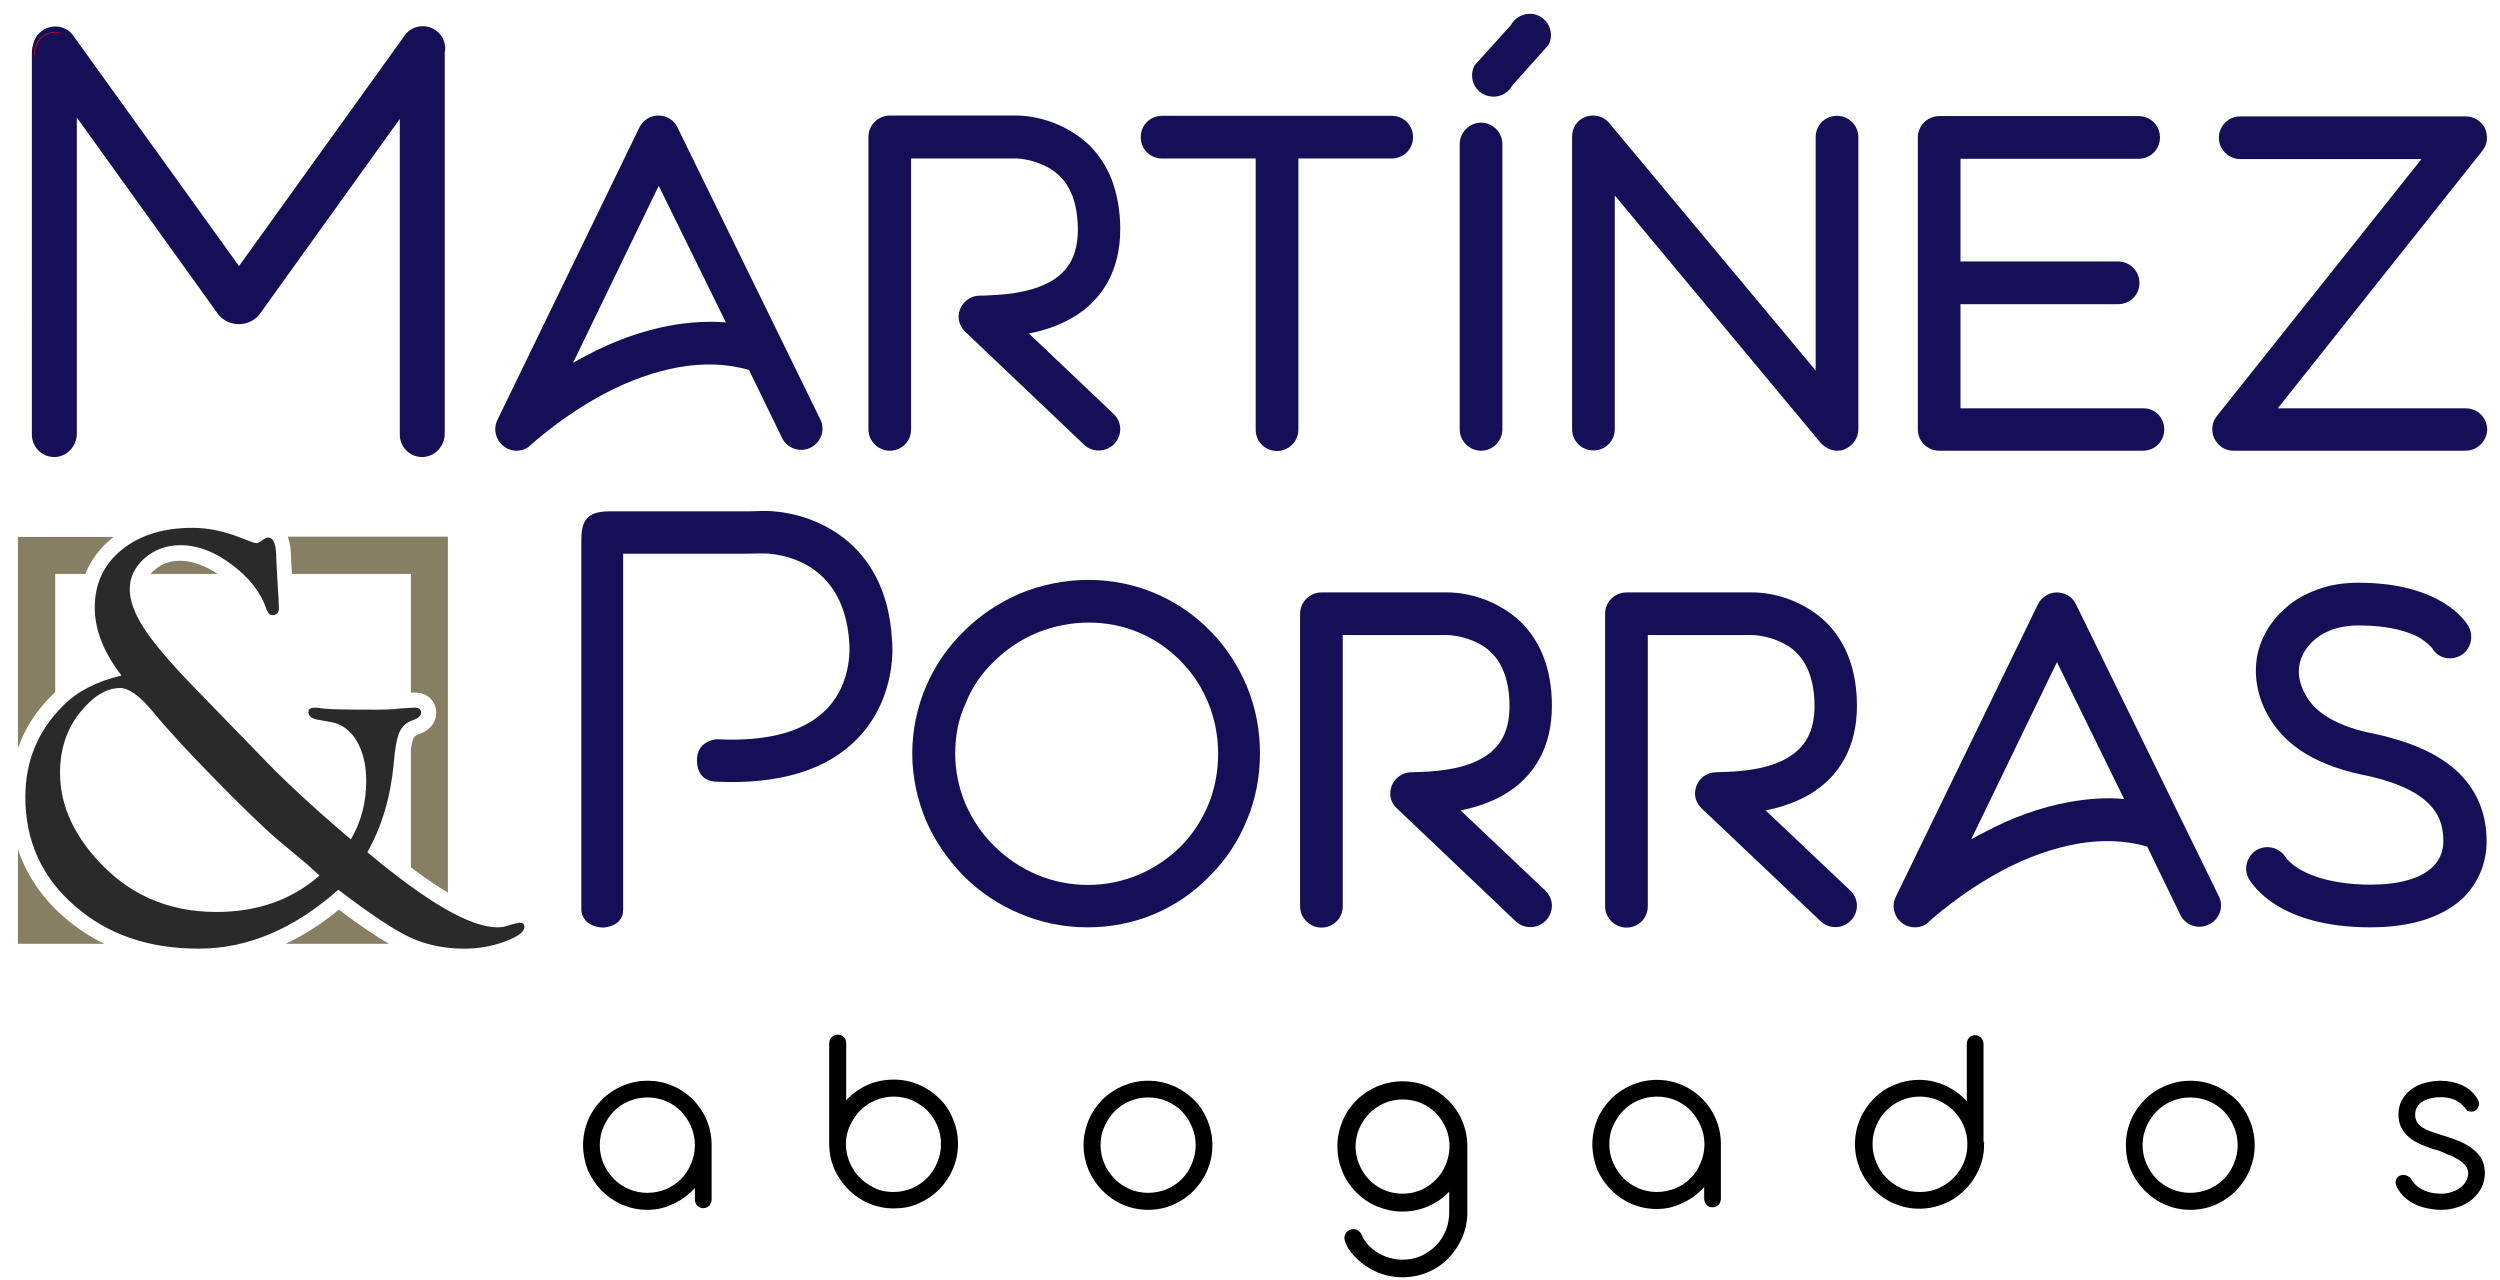 <?xml version="1.0" encoding="UTF-8"?> <!-- Generator: Adobe Illustrator 24.0.0, SVG Export Plug-In . SVG Version: 6.00 Build 0) --> <svg xmlns="http://www.w3.org/2000/svg" xmlns:xlink="http://www.w3.org/1999/xlink" version="1.1" id="Capa_1" x="0px" y="0px" viewBox="0 0 878.6 449.8" style="enable-background:new 0 0 878.6 449.8;" xml:space="preserve"> <style type="text/css"> .st0{fill:none;} .st1{fill:#140F56;} .st2{stroke:#000000;stroke-width:1.975;stroke-miterlimit:10;} .st3{fill:#877F63;} .st4{fill:#2A2A2B;} .st5{fill:#FF0000;} </style> <title>LOFO FINAL MP ABOGADOS_</title> <path class="st0" d="M144.1,268.4c-1,11-3.6,20.9-7.8,29.6c3,2.5,5.8,4.7,8.5,6.7V263C144.6,264.3,144.3,266.1,144.1,268.4z"></path> <path class="st0" d="M103,201.5l0.5,8.6c0.1,2,0.1,3.2,0.1,3.6c0,4.6-3.2,7.7-7.7,7.7c-1.6,0-5.5-0.6-7.4-6.2 c-1.6-4.6-5-8.9-10.1-12.7c-0.5-0.4-1-0.7-1.5-1.1H53.3c-1.4,1.6-2,3.4-2,5.5c0,2.9,1.4,6.6,4.1,10.8c3.1,4.8,8.5,11.2,16.1,19.1 L98,264.3c5.7,5.9,13.6,13.2,23.5,21.9c1.2-3.7,1.9-7.6,1.9-11.7c0-4.6-0.9-8.4-2.5-11.2c-1.8-3.1-3.8-3.8-5.2-4.1l-5-0.9 c-5.8-1.1-7.6-5.1-7.5-8.4c0.2-3.3,2.7-6.6,7.7-6.6c0.7,0,2,0.1,3.7,0.4c0.9,0.1,4.6,0.3,17.4,0.3c3.1,0,5.8-0.1,8.2-0.4 c1.8-0.2,3.3-0.3,4.4-0.3v-41.7H103z"></path> <path class="st0" d="M71.8,277.1c-9.4-9.6-16.9-17.8-22.3-24.4c-4.8-5.7-6.9-5.8-6.9-5.8c-3,0-6.2,2.2-9.8,6.5 c-4,4.8-5.9,10.7-5.9,17.9c0,9.1,3.6,17.6,10.9,26.1c10.2,11.7,22.9,17.4,38.7,17.4c10.8,0,19.9-2.5,27.7-7.7l-9.5-8 C88.9,294.2,81.2,286.8,71.8,277.1z"></path> <path class="st1" d="M382.2,325.9c-8.2,0-16.3-1.6-24-4.9c-7.3-3.1-13.9-7.5-19.6-13.2c-5.5-5.7-10-12.1-13.2-19.5 c-3.1-7.5-4.8-15.4-4.8-23.5c0-8.2,1.7-16.2,4.9-23.7c3.1-7.2,7.6-13.8,13.3-19.3c5.7-5.7,12.3-10,19.6-13.2 c7.6-3.1,15.7-4.8,24.1-4.8c16.3,0,31.6,6.4,43,18.1c5.5,5.6,9.7,12.2,12.7,19.3c3.1,7.5,4.6,15.4,4.6,23.5c0,8.2-1.5,16.2-4.6,23.5 c-3,7.4-7.3,13.9-12.9,19.5C414,319.5,398.7,325.9,382.2,325.9z M382.7,218.8c-6.3,0-12.4,1.2-18.3,3.6c-5.7,2.4-10.6,5.7-15,10 c-4.4,4.2-7.8,9.1-10,14.7c-2.6,5.5-3.7,11.5-3.7,17.7c0,6.1,1.2,12,3.6,17.7c2.4,5.5,5.7,10.5,10,14.7c8.8,8.8,20.5,13.8,33,13.8 c12.4,0,24-4.9,32.7-13.6c4.2-4.2,7.3-9.1,9.7-14.7c2.3-5.7,3.4-11.7,3.4-17.8c0-12.3-4.6-23.8-13-32.4 C406.5,223.6,395,218.8,382.7,218.8z"></path> <path class="st1" d="M673,325.9c-1.5,0-3.1-0.4-4.5-1.5c-2.8-2.1-3.9-6-2.2-9.3l49.9-102.7c1.3-2.6,3.9-4.2,6.7-4.2 c2.8,0,5.5,1.6,6.7,4.2L779.8,315c1.8,3.6,0.3,8.1-3.5,9.9c-3.7,1.9-8.2,0.3-10-3.3l-11.7-24.1c-7.8-2.2-16-2.5-24.9-0.9 c-8.2,1.5-16.8,4.5-25.6,9.1c-15.3,8.1-25.9,18-26.1,18.1C676.8,325.2,674.8,325.9,673,325.9z M722.9,232.7l-30.1,62.2 c1.4-0.7,2.7-1.5,4.2-2.2c10-5.4,20.2-9,30-10.8c6.7-1.2,13.2-1.7,19.5-1.1L722.9,232.7z"></path> <path class="st1" d="M833,325.9c-32.5,0-41.6-15.3-42.7-17.1c-2-3.6-0.6-8.2,3-10.2c3.6-1.9,8.1-0.6,10.1,2.9 c0.3,0.3,1.8,2.4,5.7,4.5c7.5,4,17.2,4.9,24,4.9c9.9,0,17.4-2.1,21.6-6c3.3-3,4-6.7,4-9.3c0-5.5-1.6-9.7-5.2-13.2 c-4.6-4.6-12.7-8.1-24.1-10.3c-8.2-1.8-15.4-4.6-21.1-8.5c-4.8-3.3-8.5-7.3-11.2-12.1c-4.3-7.5-4.3-14.2-4.3-16 c0-8,3.7-15.9,10.2-21.6c3.1-2.9,7-5.1,11.4-6.7c4.5-1.7,9.4-2.4,14.5-2.4c29.2,0,37.8,13.8,38.7,15.4c1.9,3.6,0.7,8.2-2.9,10.2 c-3.6,2-8.1,0.8-10-2.7c-0.3-0.3-1.6-1.9-4.9-3.9c-3.6-1.8-10-4-20.8-4c-8.2,0-13.2,2.8-16,5.4c-3.1,2.8-5.1,6.7-5.1,10.6v0.3 c0,0.6,0,4.3,2.7,8.7c1.6,2.7,3.9,5,6.9,6.9c3.9,2.5,9,4.5,15.1,5.8c14.4,2.9,24.7,7.5,31.6,14.2c6.4,6.3,9.7,14.4,9.7,24 c0,7.8-3.1,15-8.8,20.4C857.7,322.6,846.9,325.9,833,325.9z"></path> <path class="st1" d="M532.7,323.8c3.1,2.9,7.8,2.6,10.6-0.3c2.9-3.1,2.8-7.7-0.3-10.6l-29.7-28.1c5.7-1.1,10.6-2.9,14.9-5.3 c11.2-6.4,17.2-17.2,17.2-31.4c0-6.4-1-12.3-3-17.4c-1.8-4.6-4.5-8.7-7.8-12c-4.5-4.3-10.3-7.6-16.9-9.3c-4.6-1.2-8.2-1.2-8.8-1.2 h-44.5c-4,0-7.5,3.3-7.5,7.5v102.8c0,4.2,3.5,7.5,7.5,7.5c4.2,0,7.5-3.3,7.5-7.5v-95.3h37c0.4,0,6,0.2,11.4,3.3 c2.9,1.6,5.2,3.9,6.9,6.9c2.1,3.7,3.3,8.7,3.3,14.7c0,8.8-3.1,14.7-9.7,18.4c-5.1,3-12.5,4.5-21.7,4.8c-1,0-2,0.1-3,0.1 c-4.1,0-7.5,3.3-7.5,7.5c0,1.9,0.7,3.5,1.9,4.8L532.7,323.8z"></path> <path class="st1" d="M639.9,323.8c3.1,2.9,7.8,2.6,10.6-0.3c2.9-3.1,2.8-7.7-0.3-10.6l-29.7-28.1c5.7-1.1,10.6-2.9,14.9-5.3 c11.2-6.4,17.2-17.2,17.2-31.4c0-6.4-1-12.3-3-17.4c-1.8-4.6-4.5-8.7-7.8-12c-4.5-4.3-10.3-7.6-16.9-9.3c-4.6-1.2-8.2-1.2-8.8-1.2 h-44.5c-4.1,0-7.5,3.3-7.5,7.5v102.8c0,4.2,3.5,7.5,7.5,7.5c4.2,0,7.5-3.3,7.5-7.5v-95.3h37c0.4,0,6,0.2,11.4,3.3 c2.9,1.6,5.2,3.9,6.9,6.9c2.1,3.7,3.3,8.7,3.3,14.7c0,8.8-3.2,14.7-9.8,18.4c-5.1,3-12.5,4.5-21.7,4.8c-1,0-2,0.1-3,0.1 c-4.1,0-7.5,3.3-7.5,7.5c0,1.9,0.8,3.5,1.9,4.8L639.9,323.8z"></path> <path id="M" class="st1" d="M156.3,18.6v133.8c0,4.2-3.2,7.9-7.4,8.2c-4.6,0.3-8.4-3.3-8.4-7.9V41.8L93.7,107l-2.2,3.1 c-3.7,5.1-11.4,5.1-15.1,0l-2.2-3.1L27,41.3l0,111.1c0,4.2-3.2,7.9-7.4,8.2c-4.6,0.3-8.4-3.3-8.4-7.9V18.4c0-0.9,0.1-1.7,0.4-2.5 c0.3-2,1.4-3.8,3.2-5.1c1.4-1,3-1.5,4.6-1.5c2.5,0,4.9,1.1,6.4,3.3l58.2,80.9l58.2-81c1.5-2.2,4-3.3,6.4-3.3c1.6,0,3.2,0.5,4.6,1.5 C155.8,12.5,156.9,15.7,156.3,18.6z"></path> <path class="st1" d="M181.6,158.4c-1.5,0-3.1-0.4-4.5-1.5c-2.8-2.1-3.9-6-2.3-9.3l49.9-102.8c1.3-2.6,3.9-4.2,6.7-4.2 c2.9,0,5.5,1.6,6.7,4.2l50.2,102.6c1.8,3.6,0.3,8.1-3.4,9.9c-3.7,1.9-8.2,0.3-10-3.3L263.2,130c-7.8-2.2-16-2.5-24.9-0.9 c-8.2,1.5-16.8,4.5-25.6,9.1c-15.3,8.1-25.9,18-26.1,18.1C185.3,157.7,183.4,158.4,181.6,158.4z M231.5,65.3l-30.1,62.2 c1.4-0.8,2.7-1.5,4.2-2.3c10-5.4,20.2-9,30-10.8c6.7-1.2,13.2-1.6,19.5-1.1L231.5,65.3z"></path> <path class="st1" d="M496.6,48.2c0,4.2-3.3,7.5-7.5,7.5h-32.8V151c0,4.2-3.5,7.5-7.5,7.5c-4.2,0-7.5-3.3-7.5-7.5V55.7h-32.9 c-4.2,0-7.5-3.3-7.5-7.5c0-4.2,3.3-7.5,7.5-7.5h80.7C493.3,40.7,496.6,44,496.6,48.2z"></path> <path class="st1" d="M645.7,158.4c-2.2,0-4.3-1.1-5.8-2.7l-72.4-87v82.1c0,4.2-3.3,7.5-7.5,7.5c-4.2,0-7.5-3.3-7.5-7.5V48 c0-3.2,1.9-6,4.9-7c3-1,6.3-0.1,8.2,2.3l72.5,86.9V48.2c0-4.2,3.3-7.5,7.5-7.5c4.1,0,7.5,3.3,7.5,7.5v102.7c0,3.2-2.1,5.9-5,7.1 C647.4,158.3,646.5,158.4,645.7,158.4z"></path> <path class="st1" d="M760.6,150.9c0,4.2-3.3,7.5-7.5,7.5h-71.6c-4.1,0-7.5-3.3-7.5-7.5V48.3c0-4.2,3.5-7.5,7.5-7.5h70.1 c4.2,0,7.5,3.3,7.5,7.5c0,4.2-3.3,7.5-7.5,7.5H689v36.1h55.4c4.2,0,7.5,3.5,7.5,7.5c0,4.2-3.3,7.5-7.5,7.5H689v36.6h64.1 C757.3,143.4,760.6,146.7,760.6,150.9z"></path> <path class="st1" d="M866.5,158.4h-81.6c-2.8,0-5.4-1.6-6.7-4.3c-1.2-2.6-0.9-5.7,0.9-7.9l71.9-90.3h-63.7c-4,0-7.5-3.3-7.5-7.5 c0-4.2,3.4-7.5,7.5-7.5h79.3c2.8,0,5.4,1.6,6.7,4.2c1.2,2.7,0.9,5.7-0.9,7.9l-71.9,90.5h66.1c4.1,0,7.5,3.3,7.5,7.5 C874,155,870.6,158.4,866.5,158.4z"></path> <path class="st1" d="M381,156.3c3.1,2.9,7.8,2.6,10.6-0.3c2.9-3.1,2.8-7.7-0.3-10.6l-29.7-28.2c5.7-1.1,10.6-2.9,14.9-5.3 c11.2-6.4,17.2-17.2,17.2-31.4c0-6.4-1.1-12.3-3-17.4c-1.8-4.6-4.5-8.7-7.8-12c-4.5-4.3-10.3-7.6-16.9-9.3c-4.6-1.2-8.2-1.2-8.8-1.2 h-44.5c-4,0-7.5,3.3-7.5,7.5v102.8c0,4.2,3.5,7.5,7.5,7.5c4.2,0,7.5-3.3,7.5-7.5V55.7h37c0.5,0,6,0.2,11.4,3.3 c2.9,1.7,5.2,3.9,6.9,6.9c2.1,3.7,3.3,8.7,3.3,14.7c0,8.8-3.1,14.7-9.7,18.4c-5.1,2.9-12.5,4.5-21.7,4.8c-1,0.1-2,0.1-3,0.1 c-4.1,0-7.5,3.3-7.5,7.5c0,1.9,0.8,3.5,1.9,4.8L381,156.3z"></path> <g> <path class="st1" d="M520.5,158.4c-4,0-7.5-3.3-7.5-7.5V50.6c0-4,3.4-7.5,7.5-7.5c4.2,0,7.5,3.5,7.5,7.5V151 C527.9,155.1,524.6,158.4,520.5,158.4z"></path> <g> <path class="st1" d="M521.3,33.1c-3.6-1.9-5-6.4-3.1-10.1l12.8-14.2c1.9-3.6,6.6-5,10.1-3.1c3.7,2,5,6.6,3.1,10.1L531.5,30 C529.5,33.7,525,35,521.3,33.1z"></path> </g> </g> <g> <g> <path class="st1" d="M219,319.7V194.6h42.5c1.6,0,4.1-0.1,5.7-0.1c1.3-0.1,29.6-0.8,31.3,31.9c0,0.1,1.2,13.2-7.8,22.6 c-7.7,8.1-20.7,11.7-38.7,10.8c0,0-6.3,0.2-7,6.3c0,0-1.1,8.1,6.3,8.6c22.7,1.1,39.7-4.1,50.5-15.6c13.7-14.6,11.8-33.5,11.7-33.9 c-1.9-37.5-31.4-46.3-46.7-45.6c-1.4,0.1-3.7,0.1-5.1,0.1h-47.2c-8.6-0.1-10.2,3.7-10.2,10.2v129.9c0,0,0,5.9,7.8,6.2 C211.9,325.9,219,325.9,219,319.7z"></path> </g> </g> <path class="st2" d="M205.9,402.5c0-3,0.6-5.8,1.7-8.5c1.1-2.6,2.7-4.9,4.7-6.9c2-2,4.3-3.5,6.9-4.6c2.6-1.1,5.4-1.7,8.4-1.7 c3,0,5.8,0.6,8.4,1.7c2.6,1.1,4.9,2.7,6.8,4.6s3.5,4.2,4.6,6.8c1.1,2.6,1.7,5.4,1.7,8.4v19.2c0,0.6-0.2,1.1-0.5,1.5 c-0.4,0.4-0.8,0.6-1.5,0.6c-0.6,0-1-0.2-1.4-0.6c-0.3-0.4-0.5-0.9-0.5-1.5l0-6.8c-1,1.4-2.1,2.7-3.4,3.8c-1.3,1.2-2.7,2.2-4.2,3 c-1.5,0.8-3.1,1.5-4.8,2c-1.7,0.5-3.5,0.7-5.3,0.7c-3,0-5.8-0.6-8.4-1.7c-2.6-1.1-4.9-2.7-6.9-4.7c-2-2-3.5-4.3-4.7-6.9 C206.5,408.2,205.9,405.4,205.9,402.5z M209.8,402.5c0,2.4,0.5,4.7,1.4,6.8c0.9,2.1,2.2,4,3.8,5.7c1.6,1.6,3.5,2.9,5.6,3.8 c2.1,0.9,4.5,1.4,6.9,1.4c2.5,0,4.8-0.5,7-1.4c2.1-0.9,4-2.2,5.6-3.8c1.6-1.6,2.8-3.5,3.7-5.7c0.9-2.1,1.4-4.4,1.4-6.8 c0-2.5-0.5-4.8-1.4-6.9c-0.9-2.2-2.2-4-3.7-5.7c-1.6-1.6-3.5-2.9-5.6-3.8c-2.1-0.9-4.5-1.4-7-1.4c-2.5,0-4.8,0.5-6.9,1.4 c-2.2,0.9-4,2.2-5.6,3.8c-1.6,1.6-2.8,3.5-3.8,5.7C210.3,397.7,209.8,400,209.8,402.5z"></path> <path class="st2" d="M292.4,366.7c0-0.6,0.2-1.1,0.6-1.5c0.4-0.4,0.8-0.6,1.4-0.6c0.6,0,1.1,0.2,1.5,0.6s0.5,0.9,0.5,1.5v22.8 c1-1.4,2.1-2.6,3.4-3.8c1.3-1.1,2.7-2.1,4.2-2.9c1.5-0.8,3.1-1.4,4.8-1.8c1.7-0.4,3.5-0.6,5.3-0.6c3,0,5.8,0.6,8.4,1.7 c2.6,1.1,4.9,2.7,6.9,4.6s3.5,4.2,4.6,6.9c1.1,2.6,1.7,5.4,1.7,8.4s-0.6,5.8-1.7,8.4c-1.1,2.6-2.7,4.9-4.6,6.9c-2,2-4.2,3.5-6.9,4.7 c-2.6,1.2-5.4,1.7-8.4,1.7s-5.8-0.6-8.4-1.7c-2.6-1.1-4.9-2.7-6.9-4.7c-2-2-3.5-4.3-4.7-6.9c-1.1-2.6-1.7-5.4-1.7-8.4V366.7z M296.3,402.1c0,2.4,0.5,4.7,1.4,6.8c0.9,2.2,2.2,4.1,3.8,5.7c1.6,1.6,3.5,2.9,5.6,3.9c2.1,1,4.5,1.4,6.9,1.4c2.5,0,4.8-0.5,7-1.4 c2.1-1,4-2.2,5.6-3.9c1.6-1.6,2.8-3.5,3.7-5.7c0.9-2.2,1.4-4.4,1.4-6.8c0-2.5-0.5-4.8-1.4-6.9c-0.9-2.1-2.2-4-3.7-5.6 c-1.6-1.6-3.5-2.8-5.6-3.8c-2.1-0.9-4.5-1.4-6.9-1.4c-2.5,0-4.8,0.5-6.9,1.4c-2.1,0.9-4,2.2-5.6,3.8c-1.6,1.6-2.8,3.5-3.8,5.6 C296.8,397.3,296.3,399.6,296.3,402.1z"></path> <path class="st2" d="M381.8,402.5c0-3,0.6-5.8,1.7-8.5c1.1-2.6,2.7-4.9,4.7-6.9c2-2,4.3-3.5,6.9-4.6c2.6-1.1,5.4-1.7,8.4-1.7 c3,0,5.8,0.6,8.4,1.7c2.6,1.1,4.9,2.7,6.9,4.6s3.5,4.3,4.6,6.9c1.1,2.6,1.7,5.5,1.7,8.5c0,3-0.6,5.8-1.7,8.4 c-1.1,2.6-2.7,4.9-4.6,6.9c-2,2-4.2,3.5-6.9,4.7c-2.6,1.1-5.4,1.7-8.4,1.7c-3,0-5.8-0.6-8.4-1.7c-2.6-1.1-4.9-2.7-6.9-4.7 c-2-2-3.5-4.3-4.7-6.9C382.4,408.2,381.8,405.4,381.8,402.5z M385.8,402.5c0,2.4,0.5,4.7,1.4,6.8c0.9,2.1,2.2,4,3.8,5.7 c1.6,1.6,3.5,2.9,5.6,3.8c2.1,0.9,4.5,1.4,6.9,1.4c2.5,0,4.8-0.5,7-1.4c2.1-0.9,4-2.2,5.6-3.8c1.6-1.6,2.8-3.5,3.7-5.7 c0.9-2.1,1.4-4.4,1.4-6.8c0-2.5-0.5-4.8-1.4-6.9c-0.9-2.2-2.2-4-3.7-5.7c-1.6-1.6-3.5-2.9-5.6-3.8c-2.1-0.9-4.5-1.4-7-1.4 c-2.5,0-4.8,0.5-6.9,1.4c-2.2,0.9-4,2.2-5.6,3.8c-1.6,1.6-2.8,3.5-3.8,5.7C386.2,397.7,385.8,400,385.8,402.5z"></path> <path class="st2" d="M560.6,402.2c0-3,0.6-5.8,1.7-8.5c1.1-2.6,2.7-4.9,4.7-6.9c2-2,4.3-3.5,6.9-4.6c2.6-1.1,5.4-1.7,8.4-1.7 c3,0,5.8,0.6,8.4,1.7c2.6,1.1,4.9,2.7,6.8,4.6c2,2,3.5,4.2,4.6,6.8c1.1,2.6,1.7,5.4,1.7,8.4v19.2c0,0.6-0.2,1.1-0.5,1.5 c-0.4,0.4-0.8,0.6-1.5,0.6c-0.6,0-1-0.2-1.4-0.6c-0.3-0.4-0.5-0.9-0.5-1.5l0-6.8c-1,1.4-2.1,2.7-3.4,3.8c-1.3,1.2-2.7,2.2-4.2,3 c-1.5,0.8-3.1,1.5-4.8,2c-1.7,0.5-3.5,0.7-5.3,0.7c-3,0-5.8-0.6-8.4-1.7c-2.6-1.1-4.9-2.7-6.9-4.7c-2-2-3.5-4.3-4.7-6.9 C561.2,407.9,560.6,405.1,560.6,402.2z M564.6,402.2c0,2.4,0.5,4.7,1.4,6.8c0.9,2.1,2.2,4,3.8,5.7c1.6,1.6,3.5,2.9,5.6,3.8 c2.1,0.9,4.5,1.4,6.9,1.4c2.5,0,4.8-0.5,7-1.4c2.1-0.9,4-2.2,5.6-3.8c1.6-1.6,2.8-3.5,3.7-5.7c0.9-2.1,1.4-4.4,1.4-6.8 c0-2.5-0.5-4.8-1.4-6.9c-0.9-2.2-2.2-4-3.7-5.7c-1.6-1.6-3.5-2.9-5.6-3.8c-2.1-0.9-4.5-1.4-7-1.4c-2.5,0-4.8,0.5-6.9,1.4 c-2.2,0.9-4,2.2-5.6,3.8c-1.6,1.6-2.8,3.5-3.8,5.7C565,397.4,564.6,399.7,564.6,402.2z"></path> <path class="st2" d="M696.3,402.3c0,3-0.6,5.8-1.8,8.4c-1.2,2.6-2.7,4.9-4.7,6.8c-2,2-4.2,3.5-6.9,4.6c-2.6,1.1-5.4,1.7-8.4,1.7 c-3,0-5.8-0.6-8.4-1.7c-2.6-1.1-4.9-2.7-6.9-4.7c-2-2-3.5-4.3-4.6-6.9c-1.1-2.6-1.7-5.4-1.7-8.4s0.6-5.8,1.7-8.4 c1.1-2.6,2.7-4.9,4.6-6.9c2-2,4.2-3.5,6.9-4.6c2.6-1.1,5.4-1.7,8.4-1.7c1.8,0,3.6,0.2,5.3,0.7c1.7,0.4,3.3,1.1,4.8,1.9 c1.5,0.8,2.9,1.8,4.2,2.9c1.3,1.1,2.4,2.4,3.4,3.8v-22.9c0-0.6,0.2-1.1,0.5-1.5c0.3-0.4,0.8-0.6,1.4-0.6c0.5,0,1,0.2,1.4,0.6 c0.4,0.4,0.6,0.9,0.6,1.5V402.3z M692.4,402.1c0-2.5-0.5-4.8-1.4-6.9c-0.9-2.1-2.2-4-3.8-5.6c-1.6-1.6-3.5-2.8-5.6-3.8 c-2.1-0.9-4.5-1.4-6.9-1.4c-2.5,0-4.8,0.5-6.9,1.4c-2.1,0.9-4,2.2-5.6,3.8c-1.6,1.6-2.8,3.5-3.7,5.6c-0.9,2.1-1.4,4.4-1.4,6.9 c0,2.4,0.5,4.7,1.4,6.8c0.9,2.2,2.1,4.1,3.7,5.7c1.6,1.6,3.4,2.9,5.6,3.9c2.2,1,4.5,1.4,7,1.4c2.5,0,4.8-0.5,6.9-1.4 c2.1-1,4-2.2,5.6-3.9c1.6-1.6,2.9-3.5,3.8-5.7C692,406.7,692.4,404.5,692.4,402.1z"></path> <path class="st2" d="M748.1,402.5c0-3,0.6-5.8,1.7-8.5c1.1-2.6,2.7-4.9,4.7-6.9c2-2,4.3-3.5,6.9-4.6c2.6-1.1,5.4-1.7,8.4-1.7 c3,0,5.8,0.6,8.4,1.7c2.6,1.1,4.9,2.7,6.9,4.6c2,2,3.5,4.3,4.6,6.9c1.1,2.6,1.7,5.5,1.7,8.5c0,3-0.6,5.8-1.7,8.4 c-1.1,2.6-2.7,4.9-4.6,6.9c-2,2-4.2,3.5-6.9,4.7c-2.6,1.1-5.4,1.7-8.4,1.7c-3,0-5.8-0.6-8.4-1.7c-2.6-1.1-4.9-2.7-6.9-4.7 c-2-2-3.5-4.3-4.7-6.9C748.6,408.2,748.1,405.4,748.1,402.5z M752,402.5c0,2.4,0.5,4.7,1.4,6.8c0.9,2.1,2.2,4,3.8,5.7 c1.6,1.6,3.5,2.9,5.6,3.8c2.1,0.9,4.5,1.4,6.9,1.4c2.5,0,4.8-0.5,7-1.4c2.1-0.9,4-2.2,5.6-3.8c1.6-1.6,2.8-3.5,3.7-5.7 c0.9-2.1,1.4-4.4,1.4-6.8c0-2.5-0.5-4.8-1.4-6.9c-0.9-2.2-2.2-4-3.7-5.7c-1.6-1.6-3.5-2.9-5.6-3.8c-2.1-0.9-4.5-1.4-7-1.4 c-2.5,0-4.8,0.5-6.9,1.4c-2.2,0.9-4,2.2-5.6,3.8c-1.6,1.6-2.8,3.5-3.8,5.7C752.5,397.7,752,400,752,402.5z"></path> <path class="st2" d="M855.4,402.9c-1.4-0.5-2.8-1-4.2-1.6c-1.4-0.6-2.6-1.3-3.7-2.2c-1.1-0.9-2-1.9-2.6-3.1c-0.7-1.2-1-2.6-1-4.3 c0-1.8,0.4-3.5,1.2-4.8c0.8-1.4,1.8-2.5,3.1-3.4c1.3-0.9,2.7-1.6,4.4-2c1.6-0.4,3.3-0.7,5-0.7c2.7,0,5.1,0.5,7.3,1.5 c2.2,1,3.9,2.6,5.1,4.7c0.2,0.4,0.3,0.8,0.2,1.2s-0.2,0.7-0.5,1c-0.4,0.4-0.8,0.5-1.2,0.5c-0.2,0-0.5-0.1-0.8-0.2 c-1.3-1.8-2.8-3-4.4-3.8c-1.6-0.7-3.4-1.1-5.6-1.1c-1.2,0-2.3,0.1-3.5,0.4c-1.2,0.2-2.2,0.6-3.2,1.2s-1.7,1.3-2.3,2.2 c-0.6,0.9-0.9,2-0.9,3.4c0,1.2,0.3,2.2,0.8,3c0.5,0.8,1.2,1.6,2.1,2.2c0.9,0.6,1.9,1.1,3,1.5c1.1,0.4,2.3,0.8,3.6,1.2 c2,0.6,3.9,1.2,5.7,1.9s3.4,1.5,4.8,2.5c1.4,1,2.5,2.1,3.3,3.4s1.2,2.9,1.2,4.7c0,1.7-0.4,3.3-1.1,4.8c-0.8,1.5-1.8,2.7-3.1,3.8 c-1.3,1.1-2.9,1.9-4.6,2.5c-1.8,0.6-3.6,0.9-5.6,0.9c-1.6,0-3.1-0.2-4.6-0.5c-1.5-0.3-2.9-0.8-4.2-1.4c-1.3-0.6-2.4-1.4-3.4-2.3 c-1-0.9-1.8-2-2.5-3.3c-0.4-0.8-0.4-1.5-0.1-2c0.3-0.5,0.8-0.8,1.5-0.8c0.7,0,1.3,0.3,1.9,0.9c1,1.8,2.5,3.2,4.5,4.2 c2,1,4.3,1.5,6.9,1.5c1.4,0,2.7-0.2,3.9-0.6c1.3-0.4,2.4-1,3.4-1.7c1-0.7,1.8-1.6,2.3-2.6c0.6-1,0.9-2.1,0.9-3.3 c0-1.2-0.4-2.3-1.1-3.2c-0.7-0.9-1.7-1.7-2.9-2.5c-1.2-0.7-2.6-1.4-4.1-1.9C858.8,403.9,857.2,403.3,855.4,402.9z"></path> <path class="st2" d="M514.7,425.4L514.7,425.4l0-21.9c0-0.1,0-0.1,0-0.2c0-0.1,0-0.2,0-0.4c0-3-0.6-5.9-1.7-8.5 c-1.1-2.7-2.7-5-4.7-7c-2-2-4.3-3.5-6.9-4.7c-2.6-1.1-5.5-1.7-8.5-1.7c-3,0-5.8,0.6-8.5,1.7c-2.6,1.1-5,2.7-7,4.7 c-2,2-3.6,4.3-4.7,7c-1.1,2.7-1.7,5.5-1.7,8.5c0,3,0.6,5.8,1.7,8.5c1.1,2.7,2.7,5,4.7,7c2,2,4.3,3.6,7,4.7c2.7,1.1,5.5,1.7,8.5,1.7 c3,0,5.9-0.6,8.5-1.7c2.6-1.1,5-2.7,6.9-4.7l2-2.1h0v10.3h0c-0.1,2.2-0.5,4.3-1.3,6.3c-0.9,2.1-2.1,4-3.7,5.6 c-1.6,1.6-3.4,2.8-5.5,3.8c-2.1,0.9-4.4,1.4-6.9,1.4c-2.4,0-4.7-0.5-6.9-1.4c-2.1-0.9-4-2.2-5.6-3.8c-0.2-0.2-0.4-0.4-0.6-0.7 c-0.9-1-1.6-2.2-2.1-3.4c0,0,0,0,0,0c-0.3-0.7-0.9-1.2-1.6-1.4c-0.2-0.1-0.5-0.1-0.8,0l0,0c-0.3,0-0.6,0.2-0.8,0.3 c-0.4,0.2-0.7,0.6-0.9,1c-0.2,0.5-0.2,1,0,1.6c0.2,0.6,0.5,1.2,0.8,1.8c0.3,0.7,0.8,1.3,1.3,1.9l0,0c0.5,0.7,1.1,1.3,1.7,1.9 c2,2,4.3,3.5,7,4.7c2.6,1.1,5.5,1.7,8.5,1.7c3,0,5.9-0.6,8.5-1.7c2.7-1.1,5-2.7,6.9-4.7c2-2,3.5-4.3,4.7-7c1-2.4,1.6-4.9,1.7-7.6h0 v-1.5C514.7,425.5,514.7,425.4,514.7,425.4z M509,409.7c-0.9,2.1-2.1,4-3.7,5.6c-1.6,1.6-3.4,2.9-5.5,3.8c-2.1,0.9-4.4,1.4-6.9,1.4 c-2.4,0-4.8-0.5-6.9-1.4c-2.1-0.9-4-2.2-5.5-3.8c-1.6-1.6-2.8-3.5-3.7-5.6c-0.9-2.1-1.4-4.4-1.4-6.7c0-2.4,0.5-4.7,1.4-6.8 c0.9-2.1,2.2-4,3.7-5.6c1.6-1.6,3.4-2.8,5.6-3.8c2.1-0.9,4.4-1.4,6.9-1.4c2.5,0,4.8,0.5,6.9,1.4c2.1,0.9,4,2.2,5.5,3.8 c1.6,1.6,2.8,3.5,3.7,5.6c0.9,2.1,1.3,4.4,1.3,6.8C510.4,405.3,509.9,407.5,509,409.7z"></path> <path class="st3" d="M100.4,331.7h36.3c-4.8-2.8-10.6-6.7-17.6-12C113,324.7,106.7,328.7,100.4,331.7z"></path> <path class="st0" d="M143.8,268.6c-1,11-3.6,20.9-7.8,29.6c3,2.5,5.8,4.7,8.5,6.7v-41.6C144.2,264.5,143.9,266.3,143.8,268.6z"></path> <path class="st0" d="M102.6,201.7l0.5,8.6c0.1,2,0.1,3.2,0.1,3.6c0,4.6-3.2,7.7-7.7,7.7c-1.6,0-5.5-0.6-7.4-6.2 c-1.6-4.6-5-8.9-10.1-12.7c-0.5-0.4-1-0.7-1.5-1.1H52.9c-1.4,1.6-2,3.4-2,5.5c0,2.9,1.4,6.6,4.1,10.8c3.1,4.8,8.5,11.2,16.1,19.1 l26.6,27.4c5.7,5.9,13.6,13.2,23.5,21.9c1.2-3.7,1.9-7.6,1.9-11.7c0-4.6-0.9-8.4-2.5-11.2c-1.8-3.1-3.8-3.8-5.2-4.1l-5-0.9 c-5.8-1.1-7.6-5.1-7.5-8.4c0.2-3.3,2.7-6.6,7.7-6.6c0.7,0,2,0.1,3.7,0.4c0.9,0.1,4.6,0.3,17.4,0.3c3.1,0,5.8-0.1,8.2-0.4 c1.8-0.2,3.3-0.3,4.4-0.3v-41.7H102.6z"></path> <path class="st0" d="M19.4,243.3c3.9-3.7,8.8-6.6,14.7-8.8c-4.1-6.9-6.2-13.9-6.2-20.8c0-4.3,0.7-8.3,2.1-11.9H19.4V243.3z"></path> <path class="st0" d="M71.4,277.3c-9.4-9.6-16.9-17.8-22.3-24.4c-4.8-5.7-6.9-5.8-6.9-5.8c-3,0-6.2,2.2-9.8,6.5 c-4,4.8-5.9,10.7-5.9,17.9c0,9.1,3.6,17.6,10.9,26.1C47.6,309.3,60.2,315,76.1,315c10.8,0,19.9-2.5,27.7-7.7l-9.5-8 C88.5,294.3,80.8,286.9,71.4,277.3z"></path> <path class="st3" d="M54.3,200.3c-0.5,0.5-1,0.9-1.4,1.4h23.6C67.9,196,59.7,195.6,54.3,200.3z"></path> <path class="st3" d="M6.3,298.4v33.3h30.3c-5-2.5-9.7-5.6-14-9.3C14.8,315.6,9.3,307.5,6.3,298.4z"></path> <path class="st3" d="M19.4,243.3v-41.6H30c1.9-4.8,5-9,9.3-12.5c0.2-0.2,0.4-0.3,0.6-0.5H6.3V263c2.4-7,6.5-13.3,12.1-18.8 C18.7,243.9,19,243.6,19.4,243.3z"></path> <path class="st3" d="M102.6,201.7h41.8v41.7c0.6,0,1.1,0,1.5,0c4.1,0,7.2,2.8,7.4,6.7c0.1,1.7-0.3,6-6.5,8.1c-1,0.4-1.3,0.9-1.5,1.3 c-0.2,0.4-0.5,1.4-0.9,3.7v41.6c5,3.8,9.3,6.7,13,8.9V188.6h-56.3c0.8,2,1.2,4.6,1.2,7.9L102.6,201.7z"></path> <path class="st4" d="M182.5,324.3c-0.8,0.1-2,0.4-3.7,0.9c-1.4,0.5-2.7,0.7-4,0.7c-9.5,0-24.7-8.8-45.7-26.4 c5.1-9,8.2-19.5,9.3-31.4c0.4-5.2,1.1-8.8,2-10.8c0.9-2,2.4-3.4,4.7-4.2c2-0.7,2.9-1.6,2.9-2.7c-0.1-1.1-0.7-1.7-2-1.7 c-1.1,0-2.8,0.1-5.3,0.3c-2.6,0.3-5.5,0.4-8.8,0.4c-10.1,0-16.2-0.1-18.3-0.4c-1.3-0.2-2.3-0.3-2.9-0.3c-1.5,0-2.3,0.5-2.3,1.4 c-0.1,1.4,0.9,2.4,3.1,2.8l5,0.9c3.7,0.7,6.7,2.9,8.9,6.7c2.2,3.7,3.3,8.4,3.3,14c0,7.5-1.8,14.4-5.4,20.5 c-12.7-10.8-22.4-19.8-29.3-26.9l-26.6-27.4c-7.9-8.2-13.5-14.8-16.8-19.9c-3.3-5.1-5-9.7-5-13.7c0-4.3,1.8-7.9,5.3-11 c3.5-3,7.7-4.5,12.6-4.5c5.8,0,11.8,2.2,17.9,6.8c6.1,4.5,10.1,9.6,12.1,15.3c0.6,1.7,1.3,2.5,2.2,2.5c1.5,0,2.3-0.8,2.3-2.3 c0-0.4,0-1.5-0.1-3.3l-0.5-8.3l-0.3-5.8c0-5.1-0.9-7.6-2.9-7.6c-0.5,0-1.1,0.3-1.8,0.8c-0.9,0.7-1.7,1.1-2.2,1.2l-1.1-0.2l-5-1.9 c-5.7-2.2-11.2-3.3-16.4-3.3c-10.3,0-18.6,2.6-24.9,7.7c-6.3,5.1-9.5,11.9-9.5,20.3c0,7.8,3.1,15.8,9.4,23.9 c-8.8,2.1-15.6,5.6-20.5,10.6c-8.9,8.8-13.3,19.5-13.3,32.2c0,15.3,5.8,28.1,17.3,38.1c11.5,10.1,26,15.1,43.6,15.1 c17.2,0,33.5-6.9,49.1-20.7c11,8.4,19.4,14,25.1,16.7c5.8,2.7,12.2,4,19.2,4c4.9,0,9.6-0.8,14.2-2.5c4.6-1.7,6.9-3.4,6.9-5.1 C184.3,324.7,183.7,324.2,182.5,324.3z M108,303.8c0.6,0.6,2.1,1.9,4.3,3.9c-9.7,8.5-21.8,12.8-36.2,12.8 c-17.4,0-31.6-6.4-42.8-19.3c-8.2-9.4-12.2-19.3-12.2-29.6c0-8.4,2.4-15.5,7.1-21.3c4.6-5.7,9.3-8.5,14-8.5c3,0,6.7,2.6,11.1,7.8 c5.3,6.5,12.7,14.5,22,24c9.3,9.5,16.8,16.8,22.5,21.7"></path> <path class="st5" d="M25.8,14.9l-0.5-0.7c-0.1-0.1-0.2-0.2-0.3-0.3C25.3,14.2,25.6,14.6,25.8,14.9z"></path> <path class="st5" d="M24.8,13.6c-1.3-1.3-3.2-2.2-5.2-2.2c-4.1,0-7.4,3.3-7.4,7.4v1.5c-0.1-0.6-0.2-1.1-0.2-1.7c0-2.3,1-4.5,3-5.9 C18,10.4,22.2,10.9,24.8,13.6z"></path> </svg> 